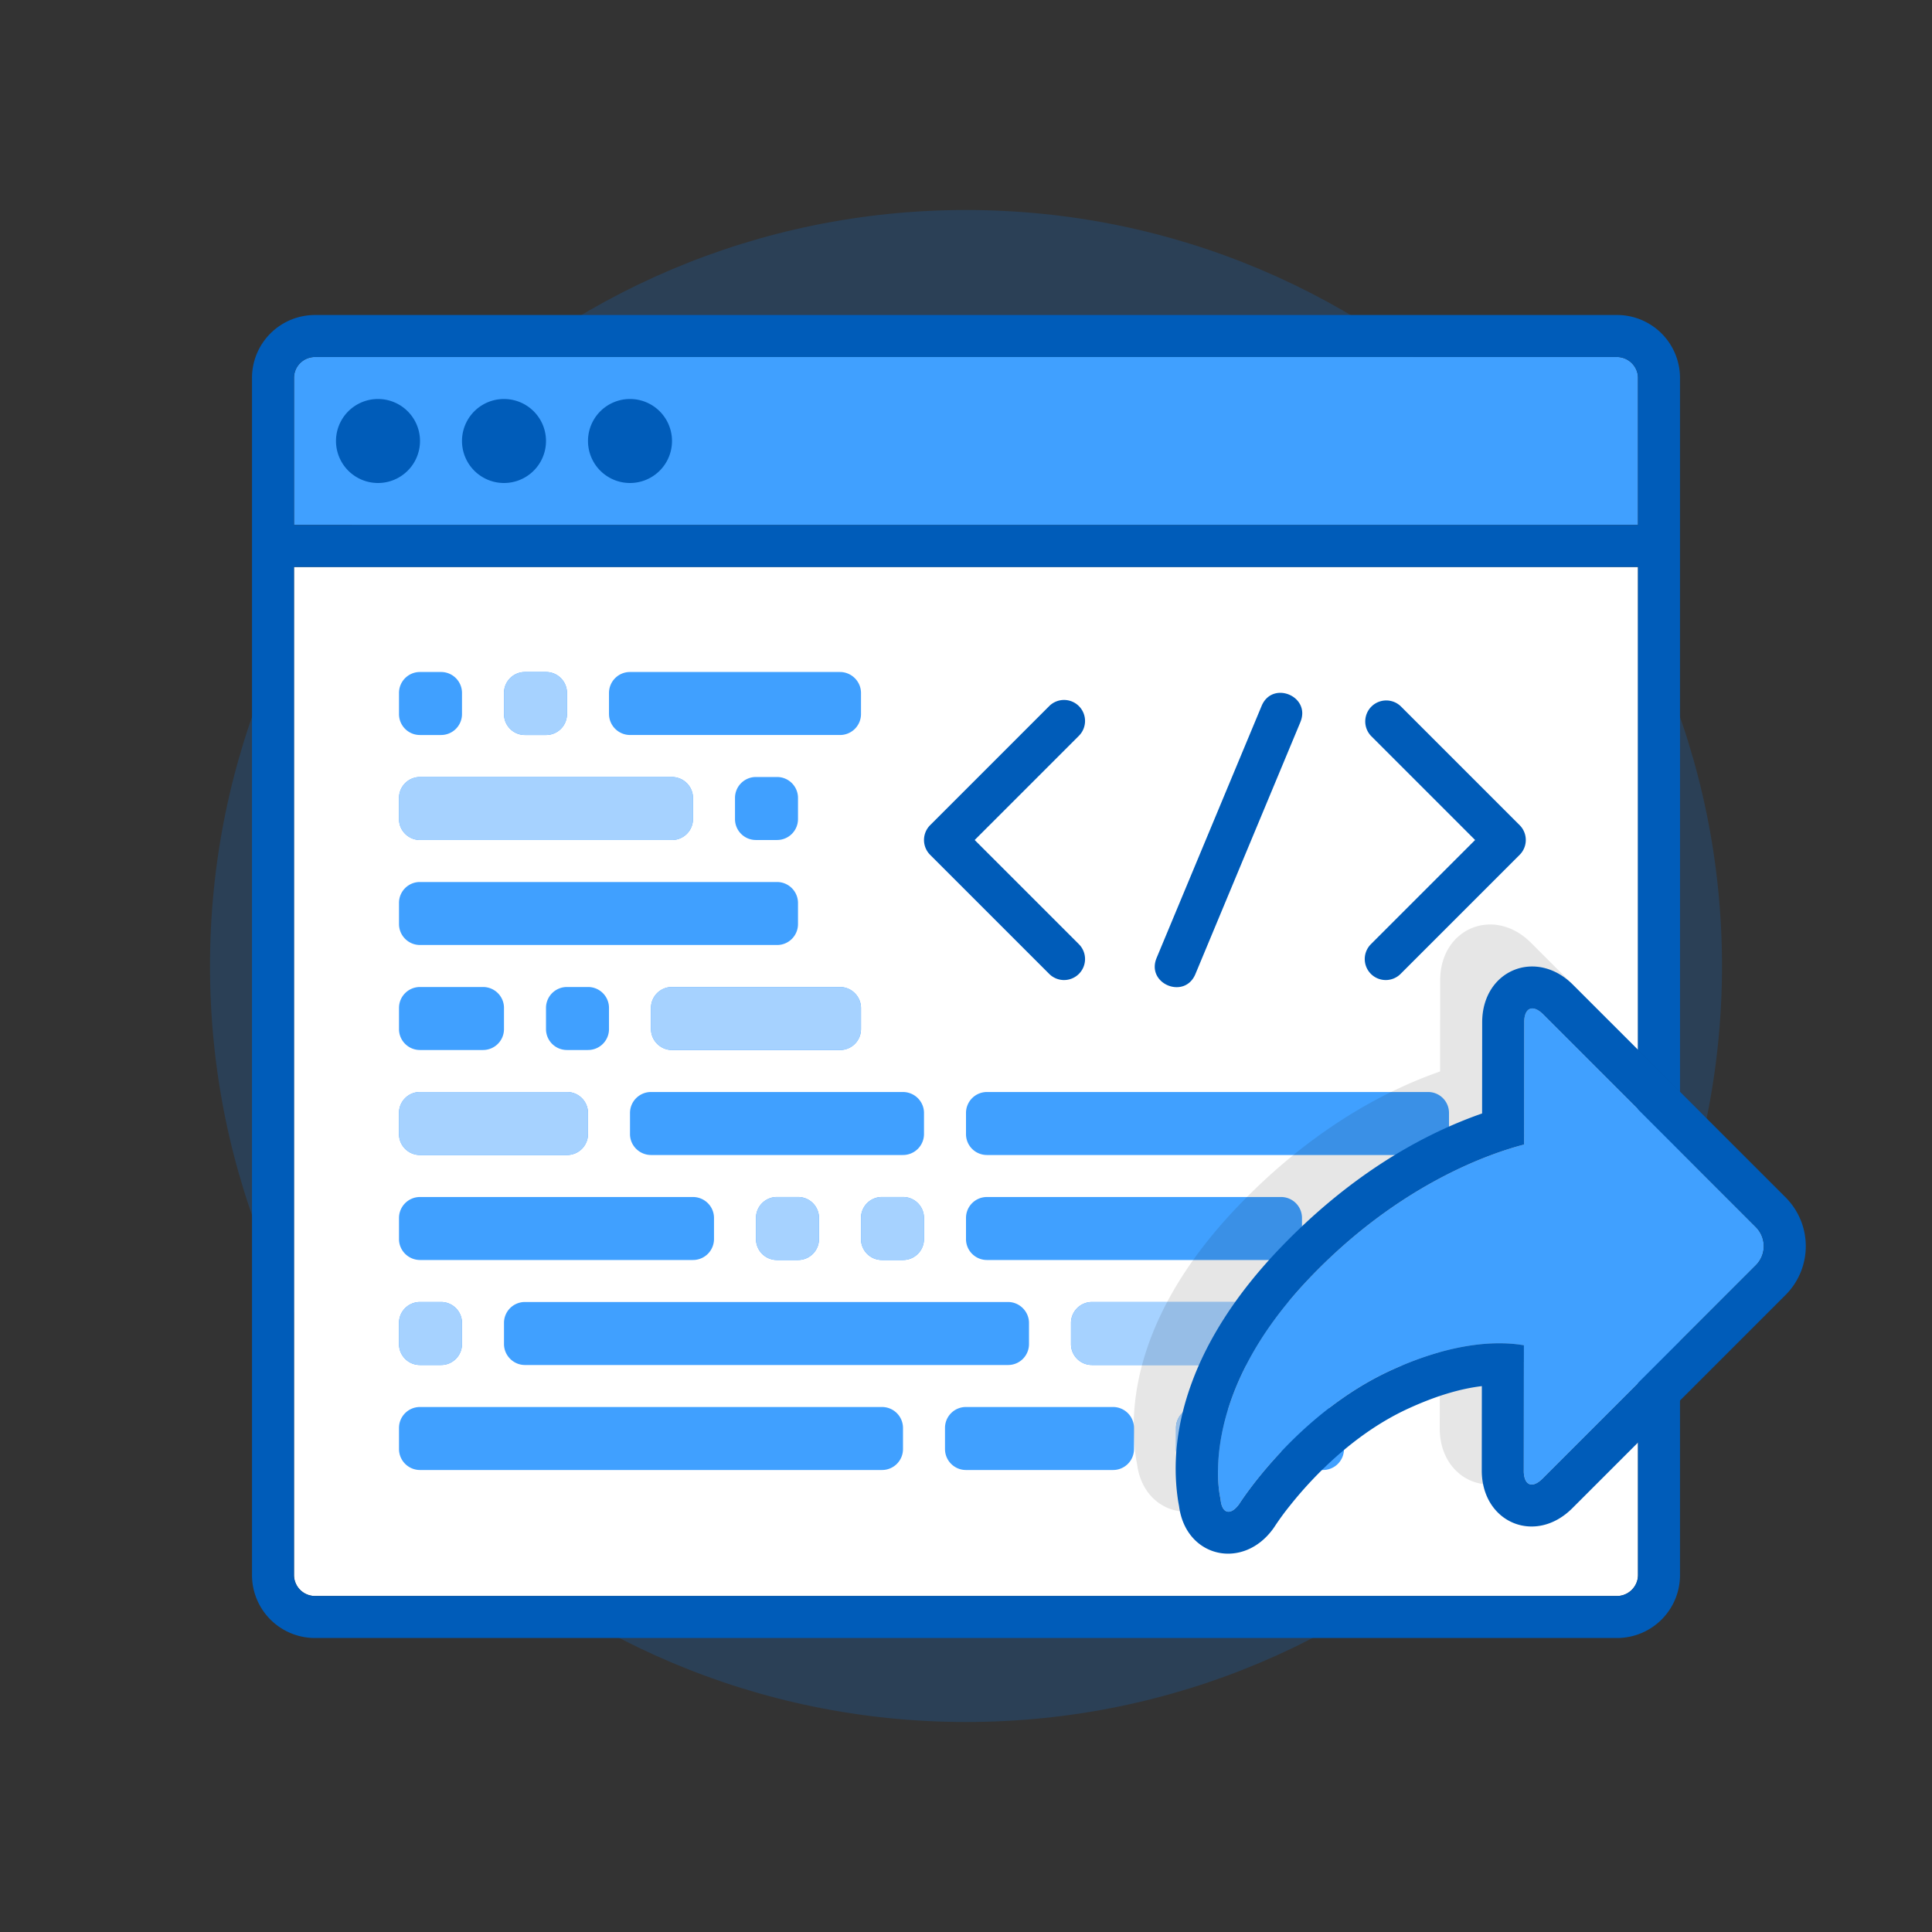 <?xml version="1.0" standalone="no"?><!DOCTYPE svg PUBLIC "-//W3C//DTD SVG 1.1//EN" "http://www.w3.org/Graphics/SVG/1.1/DTD/svg11.dtd"><svg t="1729528626603" class="icon" viewBox="0 0 1024 1024" version="1.1" xmlns="http://www.w3.org/2000/svg" p-id="30464" xmlns:xlink="http://www.w3.org/1999/xlink" width="200" height="200"><rect x="0" y="0" width="1024" height="1024" fill="#333333" stroke="none"/><path d="M512 912.696c221.295 0 400.696-179.4 400.696-400.696S733.295 111.304 512 111.304 111.304 290.705 111.304 512s179.4 400.696 400.696 400.696z" fill="#0B77E3" fill-opacity=".2" p-id="30465"></path><path d="M155.826 300.522v534.25A11.13 11.13 0 0 0 166.879 845.913h690.143C863.165 845.913 868.174 840.86 868.174 834.771V300.522H155.826z" fill="#FFFFFF" p-id="30466"></path><path d="M211.478 768.011A11.13 11.13 0 0 0 222.609 779.13h244.87c6.144 0 11.13-4.931 11.13-11.119v-11.153A11.13 11.13 0 0 0 467.478 745.739H222.609c-6.144 0-11.13 4.931-11.13 11.119v11.153z m289.391 0c0 6.144 4.964 11.119 11.108 11.119h77.958a11.086 11.086 0 0 0 11.108-11.119v-11.153a11.108 11.108 0 0 0-11.108-11.119h-77.958a11.075 11.075 0 0 0-11.108 11.119v11.153z m122.435 0c0 6.144 4.931 11.119 11.119 11.119h11.153a11.086 11.086 0 0 0 11.119-11.119v-11.153a11.086 11.086 0 0 0-11.119-11.119h-11.153a11.086 11.086 0 0 0-11.119 11.119v11.153z m55.652 0c0 6.144 4.931 11.119 11.119 11.119h11.153a11.086 11.086 0 0 0 11.119-11.119v-11.153a11.086 11.086 0 0 0-11.119-11.119h-11.153a11.086 11.086 0 0 0-11.119 11.119v11.153z m-467.478-55.652c0 6.144 4.931 11.119 11.119 11.119h11.153a11.086 11.086 0 0 0 11.119-11.119v-11.153a11.086 11.086 0 0 0-11.119-11.119h-11.153a11.086 11.086 0 0 0-11.119 11.119v11.153z m55.652 0c0 6.144 5.064 11.119 11.075 11.119h256.111c6.122 0 11.075-4.931 11.075-11.119v-11.153c0-6.144-5.064-11.119-11.075-11.119h-256.111a11.064 11.064 0 0 0-11.075 11.119v11.153z m300.522 0c0 6.144 4.897 11.119 11.153 11.119h222.564A11.108 11.108 0 0 0 812.522 712.359v-11.153A11.075 11.075 0 0 0 801.369 690.087H578.805a11.108 11.108 0 0 0-11.153 11.119v11.153z m-356.174-55.652c0 6.144 4.998 11.119 11.208 11.119h144.54A11.13 11.13 0 0 0 378.435 656.707v-11.153c0-6.144-4.998-11.119-11.208-11.119H222.687a11.13 11.13 0 0 0-11.208 11.119v11.153z m189.217 0c0 6.144 4.931 11.119 11.119 11.119h11.153a11.086 11.086 0 0 0 11.119-11.119v-11.153a11.086 11.086 0 0 0-11.119-11.119h-11.153a11.086 11.086 0 0 0-11.119 11.119v11.153z m55.652 0c0 6.144 4.931 11.119 11.119 11.119h11.153a11.086 11.086 0 0 0 11.119-11.119v-11.153a11.086 11.086 0 0 0-11.119-11.119h-11.153a11.086 11.086 0 0 0-11.119 11.119v11.153z m55.652 0c0 6.144 4.953 11.119 11.13 11.119h155.826c6.144 0 11.13-4.931 11.13-11.119v-11.153A11.108 11.108 0 0 0 678.957 634.435H523.13c-6.144 0-11.13 4.931-11.13 11.119v11.153z m-300.522-55.652c0 6.144 4.964 11.119 11.108 11.119h77.958a11.086 11.086 0 0 0 11.108-11.119v-11.153a11.108 11.108 0 0 0-11.108-11.119h-77.958a11.075 11.075 0 0 0-11.108 11.119v11.153z m122.435 0c0 6.144 5.009 11.119 11.208 11.119h133.409A11.13 11.13 0 0 0 489.739 601.055v-11.153c0-6.144-5.009-11.119-11.208-11.119H345.121a11.13 11.13 0 0 0-11.208 11.119v11.153z m178.087 0c0 6.144 4.886 11.119 11.164 11.119h233.672A11.108 11.108 0 0 0 768 601.055v-11.153A11.075 11.075 0 0 0 756.836 578.783H523.164a11.108 11.108 0 0 0-11.164 11.119v11.153z m-300.522-55.652c0 6.144 4.942 11.119 11.13 11.119h33.391c6.144 0 11.13-4.931 11.13-11.119v-11.153A11.097 11.097 0 0 0 256 523.13h-33.391c-6.144 0-11.13 4.931-11.13 11.119v11.153z m77.913 0c0 6.144 4.931 11.119 11.119 11.119h11.153a11.086 11.086 0 0 0 11.119-11.119v-11.153a11.086 11.086 0 0 0-11.119-11.119h-11.153a11.086 11.086 0 0 0-11.119 11.119v11.153z m55.652 0c0 6.144 5.075 11.119 11.075 11.119h89.155c6.122 0 11.075-4.931 11.075-11.119v-11.153c0-6.144-5.075-11.119-11.075-11.119h-89.155a11.064 11.064 0 0 0-11.075 11.119v11.153z m-133.565-55.652a11.13 11.13 0 0 0 11.075 11.119h189.329c6.122 0 11.075-4.931 11.075-11.119v-11.153a11.13 11.13 0 0 0-11.075-11.119h-189.329a11.064 11.064 0 0 0-11.075 11.119v11.153z m0-55.652c0 6.144 5.009 11.119 11.208 11.119h133.409A11.13 11.13 0 0 0 367.304 434.098v-11.153c0-6.144-5.009-11.119-11.208-11.119H222.687a11.13 11.13 0 0 0-11.208 11.119v11.153z m178.087 0c0 6.144 4.931 11.119 11.119 11.119h11.153a11.086 11.086 0 0 0 11.119-11.119v-11.153a11.086 11.086 0 0 0-11.119-11.119h-11.153a11.086 11.086 0 0 0-11.119 11.119v11.153z m-178.087-55.652c0 6.144 4.931 11.119 11.119 11.119h11.153a11.086 11.086 0 0 0 11.119-11.119v-11.153a11.086 11.086 0 0 0-11.119-11.119h-11.153a11.086 11.086 0 0 0-11.119 11.119v11.153z m55.652 0c0 6.144 4.931 11.119 11.119 11.119h11.153a11.086 11.086 0 0 0 11.119-11.119v-11.153a11.086 11.086 0 0 0-11.119-11.119h-11.153a11.086 11.086 0 0 0-11.119 11.119v11.153z m55.652 0v-11.153A11.108 11.108 0 0 1 333.935 356.174h111.26c6.077 0 11.153 4.975 11.153 11.119v11.153a11.108 11.108 0 0 1-11.153 11.119h-111.26A11.186 11.186 0 0 1 322.783 378.446zM155.826 200.314c0-6.122 4.931-11.097 11.186-11.097h689.976c6.177 0 11.186 5.042 11.186 11.097V278.261H155.826v-77.946z" fill="#40A0FF" p-id="30467"></path><path d="M623.304 768.011c0 6.144 4.931 11.119 11.119 11.119h11.153a11.086 11.086 0 0 0 11.119-11.119v-11.153a11.086 11.086 0 0 0-11.119-11.119h-11.153a11.086 11.086 0 0 0-11.119 11.119v11.153z m-411.826-55.652c0 6.144 4.931 11.119 11.119 11.119h11.153a11.086 11.086 0 0 0 11.119-11.119v-11.153a11.086 11.086 0 0 0-11.119-11.119h-11.153a11.086 11.086 0 0 0-11.119 11.119v11.153z m356.174 0c0 6.144 4.897 11.119 11.153 11.119h222.564A11.108 11.108 0 0 0 812.522 712.359v-11.153A11.075 11.075 0 0 0 801.369 690.087H578.805a11.108 11.108 0 0 0-11.153 11.119v11.153z m-166.957-55.652c0 6.144 4.931 11.119 11.119 11.119h11.153a11.086 11.086 0 0 0 11.119-11.119v-11.153a11.086 11.086 0 0 0-11.119-11.119h-11.153a11.086 11.086 0 0 0-11.119 11.119v11.153z m55.652 0c0 6.144 4.931 11.119 11.119 11.119h11.153a11.086 11.086 0 0 0 11.119-11.119v-11.153a11.086 11.086 0 0 0-11.119-11.119h-11.153a11.086 11.086 0 0 0-11.119 11.119v11.153z m-244.87-55.652c0 6.144 4.964 11.119 11.108 11.119h77.958a11.086 11.086 0 0 0 11.108-11.119v-11.153a11.108 11.108 0 0 0-11.108-11.119h-77.958a11.075 11.075 0 0 0-11.108 11.119v11.153z m133.565-55.652c0 6.144 5.075 11.119 11.075 11.119h89.155c6.122 0 11.075-4.931 11.075-11.119v-11.153c0-6.144-5.075-11.119-11.075-11.119h-89.155a11.064 11.064 0 0 0-11.075 11.119v11.153z m-133.565-111.304c0 6.144 5.009 11.119 11.208 11.119h133.409A11.13 11.13 0 0 0 367.304 434.098v-11.153c0-6.144-5.009-11.119-11.208-11.119H222.687a11.13 11.13 0 0 0-11.208 11.119v11.153z m55.652-55.652c0 6.144 4.931 11.119 11.119 11.119h11.153a11.086 11.086 0 0 0 11.119-11.119v-11.153a11.086 11.086 0 0 0-11.119-11.119h-11.153a11.086 11.086 0 0 0-11.119 11.119v11.153z" fill="#A6D2FF" p-id="30468"></path><path d="M133.565 200.348c0-18.477 14.926-33.391 33.447-33.391h689.976A33.369 33.369 0 0 1 890.435 200.348v634.435c0 18.477-14.926 33.391-33.447 33.391h-689.976A33.369 33.369 0 0 1 133.565 834.783V200.348z m22.261 100.174v534.25A11.13 11.13 0 0 0 166.879 845.913h690.143C863.165 845.913 868.174 840.86 868.174 834.771V300.522H155.826z m0-100.207V278.261h712.348v-77.946c0-6.055-5.009-11.097-11.186-11.097h-689.976a11.097 11.097 0 0 0-11.186 11.097zM726.739 390.122l55.096 55.096-55.096 55.096a11.13 11.13 0 1 0 15.738 15.738l62.965-62.965a11.13 11.13 0 0 0 0-15.738l-62.965-62.965a11.13 11.13 0 0 0-15.738 15.738z m-155.036 0a11.13 11.13 0 1 0-15.738-15.738l-62.965 62.965a11.13 11.13 0 0 0 0 15.738l62.965 62.965a11.13 11.13 0 1 0 15.738-15.738L516.608 445.217l55.096-55.096z m117.537-7.402l-55.652 133.565c-5.721 13.69-26.268 5.131-20.558-8.57l55.652-133.565c5.71-13.69 26.257-5.131 20.547 8.57zM200.348 256a22.261 22.261 0 1 1 0-44.522 22.261 22.261 0 0 1 0 44.522z m66.783 0a22.261 22.261 0 1 1 0-44.522 22.261 22.261 0 0 1 0 44.522z m66.783 0a22.261 22.261 0 1 1 0-44.522 22.261 22.261 0 0 1 0 44.522z" fill="#005CB9" p-id="30469"></path><path d="M890.435 578.671v119.118l-79.338 79.338c-19.645 19.645-48.017 7.635-47.994-20.068l0.045-44.644c-10.808 1.269-23.73 4.897-38.812 11.809-13.546 6.2-26.457 14.982-38.522 25.711a207.137 207.137 0 0 0-24.331 25.756 139.13 139.13 0 0 0-8.047 10.986l-0.69 1.024c-16.028 22.528-46.547 15.694-50.076-11.698a68.118 68.118 0 0 1-0.735-4.341c-5.187-37.142 8.047-83.556 52.903-130.95 35.528-37.543 73.45-60.594 108.444-72.815l0.045-48.295c0.022-27.726 28.583-39.457 48.117-19.923L890.435 578.671z" fill="#000000" opacity=".1" p-id="30470"></path><path d="M807.691 713.027l-0.067 66.315c0 7.992 4.474 9.828 9.995 4.296L930.76 670.497a14.314 14.314 0 0 0-0.089-20.102L817.976 537.678c-5.532-5.521-10.106-3.695-10.118 4.207l-0.056 64.746c-18.31 4.764-66.983 21.393-114.532 71.635-60.149 63.577-46.336 116.335-46.336 116.335 0.634 7.791 5.354 8.904 9.939 2.449 0 0 30.119-47.75 80.462-70.801 35.072-16.072 59.047-15.215 70.367-13.223z" fill="#40A0FF" p-id="30471"></path><path d="M807.624 779.353c0 7.981 4.474 9.817 9.995 4.285L930.76 670.497a14.314 14.314 0 0 0-0.089-20.102L817.976 537.678c-5.532-5.521-10.106-3.695-10.118 4.207l-0.056 64.746c-18.31 4.764-66.983 21.393-114.532 71.635-60.149 63.577-46.336 116.335-46.336 116.335 0.634 7.791 5.354 8.904 9.939 2.449 0 0 30.119-47.75 80.462-70.801 35.072-16.072 59.047-15.215 70.367-13.223l-0.067 66.315z m-61.028-32.868c-13.546 6.2-26.457 14.982-38.522 25.711a207.137 207.137 0 0 0-24.331 25.756 139.13 139.13 0 0 0-8.047 10.986l-0.69 1.024c-16.028 22.528-46.547 15.694-50.076-11.698a68.118 68.118 0 0 1-0.735-4.341c-5.187-37.142 8.047-83.556 52.903-130.95 35.528-37.543 73.45-60.594 108.444-72.815l0.045-48.295c0.022-27.726 28.583-39.457 48.117-19.923l112.707 112.707a36.575 36.575 0 0 1 0.1 51.59L833.358 799.388c-19.645 19.645-48.017 7.635-47.994-20.068l0.045-44.644c-10.808 1.269-23.73 4.897-38.812 11.809z" fill="#005CB9" p-id="30472"></path></svg>